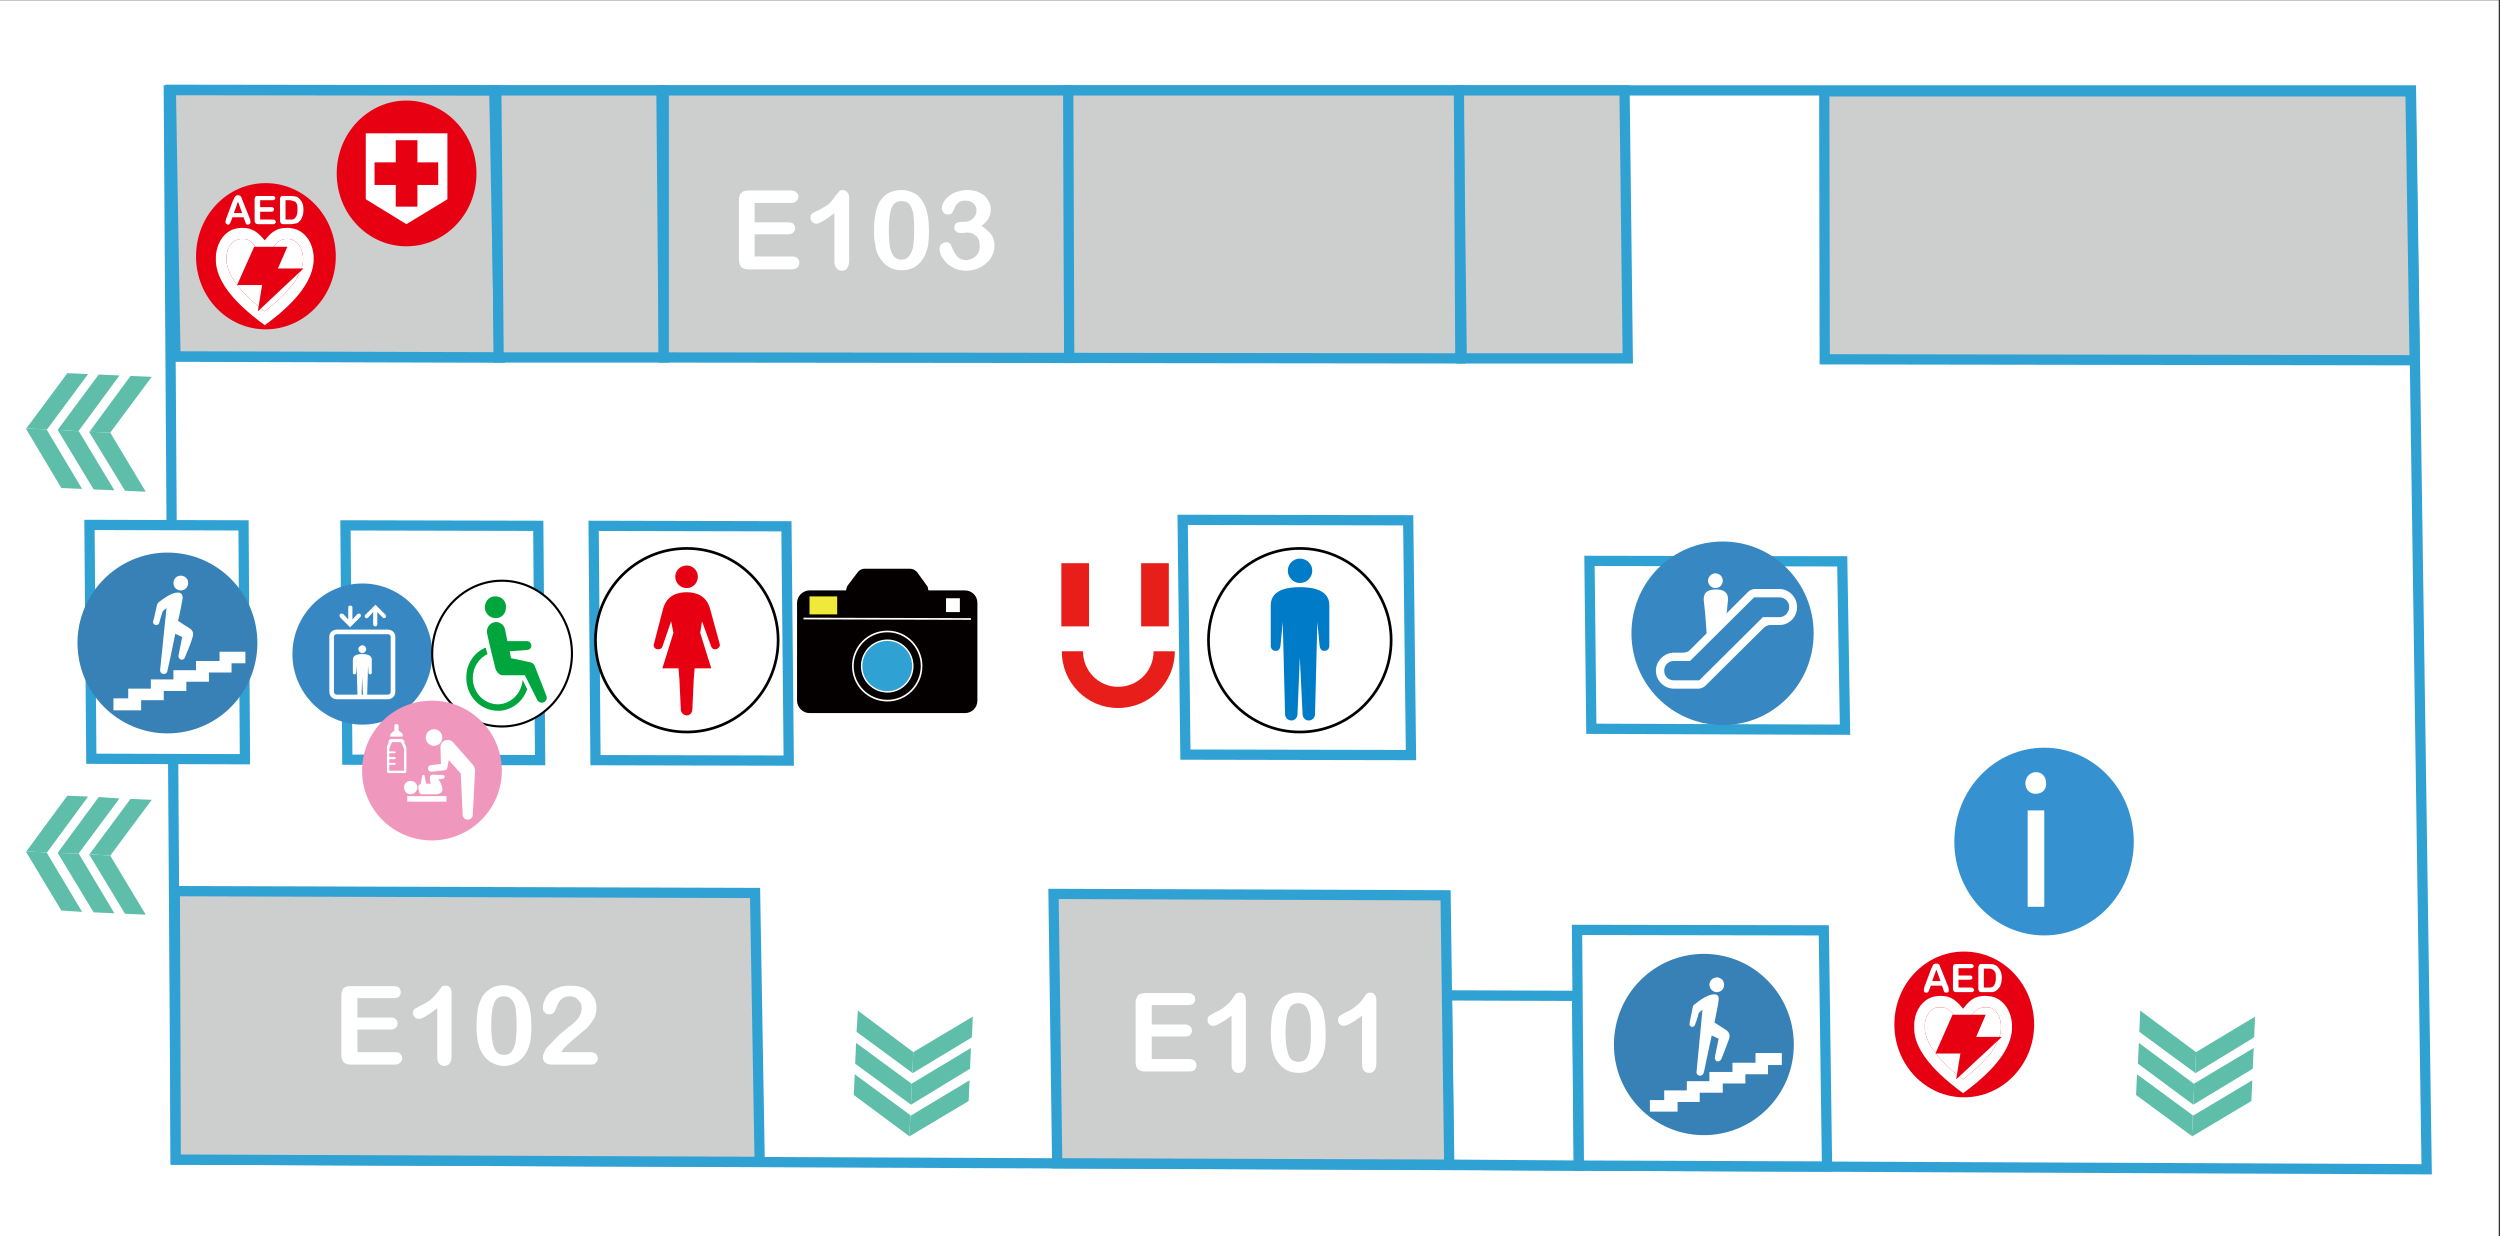 <?xml version="1.0" encoding="UTF-8" standalone="no"?>
<!DOCTYPE svg PUBLIC "-//W3C//DTD SVG 1.1//EN" "http://www.w3.org/Graphics/SVG/1.1/DTD/svg11.dtd">
<svg width="100%" height="100%" viewBox="0 0 542 268" version="1.1" xmlns="http://www.w3.org/2000/svg" xmlns:xlink="http://www.w3.org/1999/xlink" xml:space="preserve" xmlns:serif="http://www.serif.com/" style="fill-rule:evenodd;clip-rule:evenodd;stroke-miterlimit:10;">
    <rect x="0" y="0" width="542" height="268" fill="#333333" stroke="none"/>
    <g id="アートボード1" transform="matrix(0.999,0,0,0.999,-51.182,-132.987)">
        <rect x="51.209" y="133.182" width="542.288" height="268.393" style="fill:none;"/>
        <clipPath id="_clip1">
            <rect x="51.209" y="133.182" width="542.288" height="268.393"/>
        </clipPath>
        <g clip-path="url(#_clip1)">
            <g transform="matrix(1.001,0,0,1.001,0.182,-0.013)">
                <rect x="0" y="0" width="640" height="909" style="fill:none;fill-rule:nonzero;"/>
            </g>
            <g transform="matrix(1.001,0,0,1.001,0.182,-0.013)">
                <clipPath id="_clip2">
                    <rect x="0" y="0" width="640" height="909"/>
                </clipPath>
                <g clip-path="url(#_clip2)">
                    <rect x="0" y="0" width="640.9" height="909.4" style="fill:white;fill-rule:nonzero;"/>
                    <path d="M577.1,386.5L89.1,384.4L87.6,152.6L573.7,152.6L577.1,386.5Z" style="fill:white;fill-rule:nonzero;"/>
                    <path d="M577.1,386.5L89.1,384.4L87.6,152.6L573.7,152.6L577.1,386.5Z" style="fill:none;fill-rule:nonzero;stroke:rgb(48,161,211);stroke-width:2.22px;"/>
                    <path d="M393.3,385.7L365.1,385.5L364.7,348.8L392.9,348.9L393.3,385.7Z" style="fill:white;fill-rule:nonzero;"/>
                    <path d="M393.3,385.7L365.1,385.5L364.7,348.8L392.9,348.9L393.3,385.7ZM168.1,297.8L126.3,297.7L125.9,246.9L167.7,247L168.1,297.8ZM222,297.9L180.1,297.8L179.7,247L221.5,247.1L222,297.9ZM356.9,296.7L308,296.6L307.4,245.7L356.3,245.8L356.9,296.7ZM451,291.2L396,291L395.6,254.6L450.4,254.7L451,291.2Z" style="fill:none;fill-rule:nonzero;stroke:rgb(48,161,211);stroke-width:2.22px;"/>
                    <path d="M104.1,297.6L70.8,297.5L70.4,246.8L103.8,246.9L104.1,297.6Z" style="fill:white;fill-rule:nonzero;"/>
                    <path d="M104.1,297.6L70.8,297.5L70.4,246.8L103.8,246.9L104.1,297.6Z" style="fill:none;fill-rule:nonzero;stroke:rgb(48,161,211);stroke-width:2.22px;"/>
                    <path d="M447.1,385.9L393.3,385.7L392.9,334.6L446.4,334.7L447.1,385.9Z" style="fill:white;fill-rule:nonzero;"/>
                    <path d="M447.1,385.9L393.3,385.7L392.9,334.6L446.4,334.7L447.1,385.9Z" style="fill:none;fill-rule:nonzero;stroke:rgb(48,161,211);stroke-width:2.22px;"/>
                    <path d="M215.7,384.9L89.1,384.4L88.9,326.2L214.7,326.6L215.7,384.9Z" style="fill:rgb(205,206,206);fill-rule:nonzero;"/>
                    <path d="M215.7,384.9L89.1,384.4L88.9,326.2L214.7,326.6L215.7,384.9Z" style="fill:none;fill-rule:nonzero;stroke:rgb(48,161,211);stroke-width:2.22px;"/>
                    <path d="M574.5,211.1L446.6,210.9L446.5,152.8L573.6,152.8L574.5,211.1Z" style="fill:rgb(205,206,206);fill-rule:nonzero;"/>
                    <path d="M574.5,211.1L446.6,210.9L446.5,152.8L573.6,152.8L574.5,211.1Z" style="fill:none;fill-rule:nonzero;stroke:rgb(48,161,211);stroke-width:2.22px;"/>
                    <path d="M365.2,385.5L280.2,385.2L279.4,326.8L364.4,327.1L365.2,385.5Z" style="fill:rgb(205,206,206);fill-rule:nonzero;"/>
                    <path d="M365.2,385.5L280.2,385.2L279.4,326.8L364.4,327.1L365.2,385.5Z" style="fill:none;fill-rule:nonzero;stroke:rgb(48,161,211);stroke-width:2.22px;"/>
                    <path d="M403.9,210.7L367.9,210.7L367.2,152.6L403.2,152.6L403.9,210.7Z" style="fill:rgb(205,206,206);fill-rule:nonzero;"/>
                    <path d="M403.9,210.7L367.9,210.7L367.2,152.6L403.2,152.6L403.9,210.7Z" style="fill:none;fill-rule:nonzero;stroke:rgb(48,161,211);stroke-width:2.22px;"/>
                    <path d="M159.3,210.5L89,210.3L88,152.5L158.2,152.6L159.3,210.5Z" style="fill:rgb(205,206,206);fill-rule:nonzero;"/>
                    <path d="M159.3,210.5L89,210.3L88,152.5L158.2,152.6L159.3,210.5Z" style="fill:none;fill-rule:nonzero;stroke:rgb(48,161,211);stroke-width:2.29px;"/>
                    <path d="M194.9,210.5L159.1,210.5L158.6,152.6L194.4,152.6L194.9,210.5Z" style="fill:rgb(205,206,206);fill-rule:nonzero;"/>
                    <path d="M194.9,210.5L159.1,210.5L158.6,152.6L194.4,152.6L194.9,210.5Z" style="fill:none;fill-rule:nonzero;stroke:rgb(48,161,211);stroke-width:2.22px;"/>
                    <path d="M282.8,210.6L194.9,210.5L194.9,152.6L282.7,152.6L282.8,210.6Z" style="fill:rgb(205,206,206);fill-rule:nonzero;"/>
                    <path d="M282.8,210.6L194.9,210.5L194.9,152.6L282.7,152.6L282.8,210.6Z" style="fill:none;fill-rule:nonzero;stroke:rgb(48,161,211);stroke-width:2.22px;"/>
                    <path d="M367.6,210.7L282.8,210.6L282.6,152.6L367.3,152.6L367.6,210.7Z" style="fill:rgb(205,206,206);fill-rule:nonzero;"/>
                    <path d="M367.6,210.7L282.8,210.6L282.6,152.6L367.3,152.6L367.6,210.7Z" style="fill:none;fill-rule:nonzero;stroke:rgb(48,161,211);stroke-width:2.22px;"/>
                    <path d="M106.8,272.4C106.8,283.2 98.1,292 87.3,292C76.6,292 67.8,283.2 67.8,272.4C67.8,261.6 76.6,252.8 87.3,252.8C98.1,252.8 106.8,261.6 106.8,272.4Z" style="fill:rgb(55,129,182);fill-rule:nonzero;"/>
                    <path d="M91.8,259.4C91.8,260.3 91.1,261 90.2,261C89.3,261 88.6,260.3 88.6,259.4C88.6,258.5 89.3,257.8 90.2,257.8C91.1,257.8 91.8,258.5 91.8,259.4Z" style="fill:white;fill-rule:nonzero;"/>
                    <path d="M75.6,287L81.6,287L81.6,284.8L86.5,284.8L86.5,282.8L91.4,282.8L91.4,280.8L96.3,280.8L96.3,278.8L101.2,278.8L101.2,276.8L104.2,276.8L104.2,274.3L98.6,274.3L98.6,276.3L93.5,276.3L93.5,278.3L88.6,278.3L88.6,280.3L83.7,280.3L83.7,282.3L78.8,282.3L78.8,284.4L75.6,284.4L75.6,287Z" style="fill:white;fill-rule:nonzero;"/>
                    <path d="M92.1,269.2C90.9,268.5 89.8,267.7 89.6,267.6C90.1,265.6 90.4,263.8 90.6,262.7C90.6,262.7 90.7,261.7 89.9,261.5C88.8,261.3 87.3,262.1 85.5,263.5C85.3,263.6 85.1,263.9 85,264.3C84.9,264.6 84.5,266.8 84.2,267.7C84.1,268.1 84.3,268.4 84.7,268.5C85,268.6 85.4,268.4 85.5,268.1C85.7,267.3 86.2,265.7 86.3,265.5C86.4,265.4 87.1,264.8 87.1,264.8L85.7,278.4C85.8,278.8 86,279.1 86.4,279.1C86.9,279.2 87.3,278.8 87.3,278.4C87.3,278.4 88.2,274.5 89,270.4L90.5,271.1L89.7,275.1C89.6,275.4 89.8,275.8 90.2,276C90.6,276.1 91,275.9 91.1,275.5C91.1,275.5 92.5,272.2 92.6,271.6C92.8,271 93.3,270 92.1,269.2Z" style="fill:white;fill-rule:nonzero;"/>
                    <path d="M439.9,359.5C439.9,370.3 431.2,379.1 420.4,379.1C409.6,379.1 400.9,370.3 400.9,359.5C400.9,348.6 409.6,339.8 420.4,339.8C431.2,339.8 439.9,348.6 439.9,359.5Z" style="fill:rgb(55,129,182);fill-rule:nonzero;"/>
                    <path d="M424.8,346.5C424.8,347.4 424.1,348.1 423.2,348.1C422.4,348.1 421.6,347.4 421.6,346.5C421.6,345.6 422.4,344.9 423.2,344.9C424.1,344.9 424.8,345.6 424.8,346.5Z" style="fill:white;fill-rule:nonzero;"/>
                    <path d="M408.7,374L414.7,374L414.7,371.9L419.5,371.9L419.5,369.9L424.5,369.9L424.5,367.9L429.4,367.9L429.4,365.9L434.3,365.9L434.3,363.9L437.3,363.9L437.3,361.3L431.6,361.3L431.6,363.4L426.6,363.4L426.6,365.4L421.6,365.4L421.6,367.4L416.7,367.4L416.7,369.4L411.8,369.4L411.8,371.5L408.7,371.5L408.7,374Z" style="fill:white;fill-rule:nonzero;"/>
                    <path d="M425.2,356.3C424,355.5 422.9,354.8 422.7,354.7C423.1,352.7 423.5,350.8 423.6,349.8C423.6,349.8 423.8,348.8 423,348.6C421.9,348.4 420.3,349.2 418.6,350.6C418.4,350.7 418.1,350.9 418,351.3C417.9,351.7 417.5,353.9 417.3,354.8C417.2,355.2 417.4,355.5 417.7,355.6C418.1,355.7 418.4,355.5 418.5,355.1C418.8,354.4 419.3,352.7 419.3,352.6C419.4,352.5 420.1,351.9 420.1,351.9L418.8,365.5C418.8,365.8 419.1,366.2 419.5,366.2C419.9,366.3 420.3,365.9 420.4,365.5C420.4,365.5 421.2,361.6 422.1,357.5L423.6,358.2L422.8,362.1C422.7,362.5 422.9,362.9 423.2,363.1C423.6,363.2 424,363 424.2,362.6C424.2,362.6 425.5,359.3 425.7,358.7C425.9,358.1 426.4,357.1 425.2,356.3Z" style="fill:white;fill-rule:nonzero;"/>
                    <path d="M144.7,274.8C144.7,283.2 137.9,290.1 129.6,290.1C121.2,290.1 114.4,283.2 114.4,274.8C114.4,266.4 121.2,259.5 129.6,259.5C137.9,259.5 144.7,266.4 144.7,274.8Z" style="fill:rgb(55,136,194);fill-rule:nonzero;"/>
                    <path d="M130.4,273.7C130.4,274.2 130,274.6 129.6,274.6C129.1,274.6 128.7,274.2 128.7,273.7C128.7,273.3 129.1,272.9 129.6,272.9C130,272.9 130.4,273.3 130.4,273.7Z" style="fill:white;fill-rule:nonzero;"/>
                    <path d="M129.5,274.8C128.9,274.8 127.5,274.9 127.5,276L127.5,278.9C127.5,279 127.7,279.2 127.8,279.2C128,279.2 128.2,279.1 128.2,278.9L128.3,277.2L128.5,283.6C128.5,283.8 128.7,284 128.9,284C129.2,284 129.4,283.8 129.4,283.6L129.5,279.6L129.7,283.6C129.7,283.8 129.9,284 130.2,284C130.4,284 130.6,283.8 130.6,283.6L130.8,277.2L130.9,278.9C130.9,279.1 131.1,279.2 131.3,279.2C131.4,279.2 131.6,279 131.6,278.9L131.6,276C131.6,274.9 130.2,274.8 129.5,274.8Z" style="fill:white;fill-rule:nonzero;"/>
                    <path d="M124,270.5C123.7,270.5 123.4,270.7 123.4,271L123.4,283C123.4,283.4 123.7,283.6 124,283.6L135.1,283.6C135.4,283.6 135.7,283.4 135.7,283L135.7,271C135.7,270.7 135.4,270.5 135.1,270.5L124,270.5ZM135.1,284.6L124,284.6C123.1,284.6 122.4,283.9 122.4,283L122.4,271C122.4,270.2 123.1,269.5 124,269.5L135.1,269.5C136,269.5 136.7,270.2 136.7,271L136.7,283C136.7,283.9 136,284.6 135.1,284.6Z" style="fill:white;fill-rule:nonzero;"/>
                    <path d="M134.6,266.3L132.4,264.1L130.2,266.3C130,266.5 130,266.7 130.2,266.9C130.3,267.1 130.6,267.1 130.8,266.9L131.9,265.7L131.9,268.4C131.9,268.6 132.1,268.8 132.4,268.8C132.6,268.8 132.8,268.6 132.8,268.4L132.8,265.7L134,266.9C134,267 134.1,267 134.3,267C134.4,267 134.5,267 134.6,266.9C134.7,266.7 134.7,266.5 134.6,266.3Z" style="fill:white;fill-rule:nonzero;"/>
                    <path d="M129.1,266.1C129,266 128.7,266 128.5,266.1L127.4,267.3L127.4,264.7C127.4,264.4 127.2,264.3 126.9,264.3C126.7,264.3 126.5,264.4 126.5,264.7L126.5,267.3L125.4,266.1C125.2,266 124.9,266 124.7,266.1C124.6,266.3 124.6,266.6 124.7,266.8L126.9,269L129.1,266.8C129.3,266.6 129.3,266.3 129.1,266.1Z" style="fill:white;fill-rule:nonzero;"/>
                    <path d="M175,274.7C175,283.4 168.2,290.5 159.8,290.5C151.5,290.5 144.7,283.4 144.7,274.7C144.7,266 151.5,258.9 159.8,258.9C168.2,258.9 175,266 175,274.7Z" style="fill:white;fill-rule:nonzero;"/>
                    <path d="M175,274.7C175,283.4 168.2,290.5 159.8,290.5C151.5,290.5 144.7,283.4 144.7,274.7C144.7,266 151.5,258.9 159.8,258.9C168.2,258.9 175,266 175,274.7Z" style="fill:none;fill-rule:nonzero;stroke:black;stroke-width:0.46px;"/>
                    <path d="M160.7,264.7C160.7,266.1 159.6,267.1 158.4,267C157.1,267 156.1,265.9 156.1,264.6C156.2,263.2 157.2,262.2 158.5,262.3C159.8,262.3 160.8,263.4 160.7,264.7Z" style="fill:rgb(0,165,61);fill-rule:nonzero;"/>
                    <path d="M169.4,283.7L166.9,277.3C166.7,276.9 166.3,276.6 165.6,276.5L161.8,275.7C161.8,275.6 161.6,274.9 161.5,274.2L165.3,273.9C165.8,273.9 166.2,273.5 166.2,273C166.2,272.5 165.8,272 165.3,272L161,272L160.5,269.5C160.3,268.4 159.2,267.7 158.2,267.9C157.1,268.1 156.4,269.2 156.6,270.3C156.9,271.9 158.4,277.9 158.4,277.9C158.4,277.9 158.5,278.4 158.9,278.8C158.9,278.9 158.9,278.8 158.9,278.8C159.2,279.2 159.6,279.4 160,279.4L164.8,279.4L167.5,284.8C167.8,285.3 168.5,285.5 169,285.2C169.5,284.9 169.7,284.3 169.4,283.7Z" style="fill:rgb(0,165,61);fill-rule:nonzero;"/>
                    <path d="M164.3,280.4C164.1,283.3 161.8,285.6 159,285.7C155.9,285.7 153.5,283.1 153.5,280C153.5,277.7 154.8,275.7 156.7,274.8C156.5,274.3 156.4,273.8 156.3,273.4C153.8,274.4 152,277 152.1,280C152.1,284 155.2,287.1 159,287.1C161.9,287.1 164.4,285.1 165.3,282.4L164.3,280.4Z" style="fill:rgb(0,165,61);fill-rule:nonzero;"/>
                    <path d="M219.7,271.8C219.7,282.8 210.8,291.7 199.9,291.7C188.9,291.7 180.1,282.8 180.1,271.8C180.1,260.8 188.9,251.9 199.9,251.9C210.8,251.9 219.7,260.8 219.7,271.8Z" style="fill:white;fill-rule:nonzero;"/>
                    <path d="M219.7,271.8C219.7,282.8 210.8,291.7 199.9,291.7C188.9,291.7 180.1,282.8 180.1,271.8C180.1,260.8 188.9,251.9 199.9,251.9C210.8,251.9 219.7,260.8 219.7,271.8Z" style="fill:none;fill-rule:nonzero;stroke:black;stroke-width:0.59px;"/>
                    <path d="M199.9,260.5C201.2,260.5 202.3,259.4 202.3,258C202.3,256.7 201.2,255.6 199.9,255.6C198.5,255.6 197.4,256.7 197.4,258C197.4,259.4 198.5,260.5 199.9,260.5Z" style="fill:rgb(230,0,18);fill-rule:nonzero;"/>
                    <path d="M207,272.5L205,265.2C204.2,261.9 201.6,261.4 199.9,261.4C198.1,261.4 195.5,261.9 194.7,265.2L192.8,272.5C192.6,273 192.8,273.5 193.3,273.7C193.8,273.9 194.4,273.7 194.6,273.2L196.5,267.7L197,270.2L194.6,277.9L198.1,277.9L198.3,280.3L198.6,286.8C198.6,287.5 199.2,288.1 199.9,288.1C200.6,288.1 201.1,287.5 201.1,286.8L201.4,280.3L201.6,277.9L205.2,277.9L202.8,270.2L203.2,267.7L205.2,273.2C205.4,273.7 205.9,273.9 206.4,273.7C206.9,273.5 207.2,273 207,272.5Z" style="fill:rgb(230,0,18);fill-rule:nonzero;"/>
                    <path d="M352.6,271.8C352.6,282.8 343.7,291.7 332.8,291.7C321.9,291.7 313,282.8 313,271.8C313,260.8 321.9,251.9 332.8,251.9C343.7,251.9 352.6,260.8 352.6,271.8Z" style="fill:white;fill-rule:nonzero;"/>
                    <path d="M352.6,271.8C352.6,282.8 343.7,291.7 332.8,291.7C321.9,291.7 313,282.8 313,271.8C313,260.8 321.9,251.9 332.8,251.9C343.7,251.9 352.6,260.8 352.6,271.8Z" style="fill:none;fill-rule:nonzero;stroke:black;stroke-width:0.59px;"/>
                    <path d="M335.5,256.7C335.5,258.2 334.3,259.4 332.8,259.4C331.4,259.4 330.2,258.2 330.2,256.7C330.2,255.3 331.4,254.1 332.8,254.1C334.3,254.1 335.5,255.3 335.5,256.7Z" style="fill:rgb(0,123,199);fill-rule:nonzero;"/>
                    <path d="M332.8,260.3C331,260.3 326.5,260.5 326.5,264.2L326.5,273C326.5,273.6 326.9,274.1 327.5,274.1C328.1,274.2 328.5,273.7 328.6,273.1L329.1,267.8L329.6,287.8C329.6,288.6 330.2,289.2 331,289.2C331.7,289.2 332.3,288.6 332.3,287.8L332.8,275.5L333.4,287.8C333.4,288.6 334,289.2 334.7,289.2C335.5,289.2 336.1,288.6 336.1,287.8L336.6,267.8L337.1,273.1C337.2,273.7 337.6,274.2 338.2,274.1C338.8,274.1 339.2,273.6 339.2,273L339.2,264.2C339.2,260.5 334.7,260.3 332.8,260.3Z" style="fill:rgb(0,123,199);fill-rule:nonzero;"/>
                    <path d="M444.2,270.3C444.2,281.3 435.4,290.2 424.5,290.2C413.5,290.2 404.7,281.3 404.7,270.3C404.7,259.3 413.5,250.4 424.5,250.4C435.4,250.4 444.2,259.3 444.2,270.3Z" style="fill:rgb(55,136,194);fill-rule:nonzero;"/>
                    <path d="M436.8,266.8L433.2,266.8L419.4,280.5L413.9,280.5C412.7,280.5 411.8,279.6 411.8,278.4C411.8,277.2 412.7,276.3 413.9,276.3L417.4,276.3L431.3,262.5L436.8,262.5C437.9,262.5 438.9,263.4 438.9,264.6C438.9,265.8 437.9,266.8 436.8,266.8M436.8,260.7L431.4,260.7C430.9,260.7 430.3,261 430,261.3L417.3,274C417,274.3 416.4,274.5 415.9,274.5L413.9,274.5C411.8,274.5 410,276.3 410,278.4C410,280.6 411.8,282.3 413.9,282.3L419.3,282.3C419.7,282.3 420.4,282 420.7,281.7L433.4,269.1C433.7,268.8 434.3,268.5 434.8,268.5L436.8,268.5C438.9,268.5 440.6,266.8 440.6,264.6C440.6,262.5 438.9,260.7 436.8,260.7Z" style="fill:white;fill-rule:nonzero;"/>
                    <path d="M424.5,258.9C424.5,259.8 423.8,260.5 422.9,260.5C422.1,260.5 421.3,259.8 421.3,258.9C421.3,258 422.1,257.3 422.9,257.3C423.8,257.3 424.5,258 424.5,258.9Z" style="fill:white;fill-rule:nonzero;"/>
                    <path d="M425.6,263.4C425.9,261 424.1,260.8 423,260.8C421.9,260.8 420.1,261 420.4,263.4C420.7,265.7 421,270 421,270.4L425.3,266.3C425.4,265.3 425.5,264.2 425.6,263.4Z" style="fill:white;fill-rule:nonzero;"/>
                    <path d="M154.3,170.6C154.3,179.4 147.5,186.4 139.1,186.4C130.8,186.4 124,179.4 124,170.6C124,161.9 130.8,154.8 139.1,154.8C147.5,154.8 154.3,161.9 154.3,170.6Z" style="fill:rgb(230,0,18);fill-rule:nonzero;"/>
                    <path d="M139.1,181.6L148,176.2L148,161.9L130.3,161.9L130.3,176.2L139.1,181.6Z" style="fill:white;fill-rule:nonzero;"/>
                    <rect x="136.8" y="163.4" width="4.7" height="14.4" style="fill:rgb(230,0,18);fill-rule:nonzero;"/>
                    <rect x="132.2" y="168.2" width="13.8" height="4.9" style="fill:rgb(230,0,18);fill-rule:nonzero;"/>
                    <path d="M93.5,188.6C93.5,197.3 100.2,204.4 108.6,204.4C117,204.4 123.8,197.3 123.8,188.6C123.8,179.8 117,172.7 108.6,172.7C100.2,172.7 93.5,179.8 93.5,188.6Z" style="fill:rgb(230,0,18);fill-rule:nonzero;"/>
                    <path d="M101.7,179.2L103.5,179.2L102.6,176.7L101.7,179.2ZM104.1,180.9L103.8,180.1L101.4,180.1L101.1,180.9C101,181.2 100.9,181.4 100.8,181.5C100.7,181.7 100.6,181.7 100.4,181.7C100.3,181.7 100.2,181.6 100,181.5C99.9,181.4 99.9,181.3 99.9,181.1L99.9,180.9C99.9,180.8 100,180.7 100,180.5L101.5,176.5C101.6,176.4 101.6,176.3 101.7,176.1C101.8,175.9 101.8,175.8 101.9,175.7C102,175.6 102.1,175.5 102.2,175.4C102.3,175.4 102.4,175.3 102.6,175.3C102.7,175.3 102.9,175.4 103,175.4C103.1,175.5 103.2,175.6 103.3,175.7C103.3,175.8 103.4,175.9 103.4,176C103.5,176.2 103.5,176.3 103.6,176.5L105.2,180.5C105.3,180.8 105.3,181 105.3,181.1C105.3,181.3 105.3,181.4 105.2,181.5C105.1,181.6 104.9,181.7 104.8,181.7L104.5,181.7C104.433,181.633 104.367,181.567 104.3,181.5C104.3,181.5 104.3,181.4 104.2,181.2C104.1,181.1 104.1,181 104.1,180.9Z" style="fill:white;fill-rule:nonzero;"/>
                    <path d="M110.1,176.4L107.4,176.4L107.4,177.9L109.9,177.9C110.1,177.9 110.2,178 110.3,178.1C110.4,178.1 110.4,178.2 110.4,178.4C110.4,178.5 110.4,178.6 110.3,178.7C110.2,178.8 110.1,178.9 109.9,178.9L107.4,178.9L107.4,180.6L110.2,180.6C110.4,180.6 110.5,180.7 110.6,180.7C110.7,180.8 110.8,181 110.8,181.1C110.8,181.3 110.7,181.4 110.6,181.5C110.5,181.6 110.4,181.6 110.2,181.6L106.9,181.6C106.7,181.6 106.5,181.5 106.4,181.4C106.3,181.3 106.2,181.1 106.2,180.8L106.2,176.2C106.2,176 106.2,175.9 106.3,175.8C106.3,175.7 106.4,175.6 106.5,175.5L110.1,175.5C110.3,175.5 110.4,175.5 110.5,175.6C110.6,175.7 110.7,175.8 110.7,175.9C110.7,176.1 110.6,176.2 110.5,176.3C110.4,176.4 110.3,176.4 110.1,176.4Z" style="fill:white;fill-rule:nonzero;"/>
                    <path d="M112.9,176.4L112.9,180.6L114.3,180.6C114.4,180.6 114.5,180.6 114.6,180.5C114.8,180.5 114.9,180.4 114.9,180.3C115.3,180 115.5,179.4 115.5,178.5C115.5,177.9 115.5,177.4 115.3,177.1C115.1,176.8 114.9,176.6 114.6,176.6C114.4,176.5 114.1,176.4 113.7,176.4L112.9,176.4ZM112.4,175.5L114,175.5C114.4,175.5 114.8,175.5 115,175.6C115.3,175.6 115.6,175.8 115.8,176C116.5,176.6 116.8,177.4 116.8,178.5C116.8,178.9 116.7,179.2 116.7,179.5C116.6,179.8 116.5,180.1 116.4,180.3C116.3,180.6 116.1,180.8 115.9,181C115.7,181.2 115.6,181.3 115.4,181.4C115.2,181.4 115,181.5 114.8,181.5C114.5,181.6 114.3,181.6 114,181.6L112.5,181.6C112.3,181.6 112.1,181.6 112,181.5C111.9,181.4 111.8,181.3 111.8,181.2C111.7,181.1 111.7,180.9 111.7,180.7L111.7,176.2C111.7,175.9 111.8,175.8 111.9,175.6C112,175.5 112.2,175.5 112.4,175.5Z" style="fill:white;fill-rule:nonzero;"/>
                    <path d="M114,184.9C113.7,184.8 113.5,184.8 113.2,184.8C111.9,184.8 111.3,185.3 110.1,186.7L108.4,188.9L106.6,186.7C105.5,185.3 104.9,184.8 103.5,184.8C103.3,184.8 103,184.8 102.8,184.9C101.8,185 100.3,186 100.1,188.6L100.1,189.6C100.4,192.8 103.1,196.5 108.4,200.5C113.6,196.5 116.4,192.8 116.7,189.6L116.7,188.6C116.4,186 114.9,185 114,184.9Z" style="fill:white;fill-rule:nonzero;"/>
                    <path d="M116.7,189.6C116.4,192.8 113.6,196.5 108.4,200.5C103.1,196.5 100.4,192.8 100.1,189.6L100.1,188.6C100.3,186 101.8,185 102.8,184.9C103,184.8 103.3,184.8 103.5,184.8C104.9,184.8 105.5,185.3 106.6,186.7L108.4,188.9L110.1,186.7C111.3,185.3 111.9,184.8 113.2,184.8C113.5,184.8 113.7,184.8 114,184.9C114.9,185 116.4,186 116.7,188.6L116.7,189.6ZM114.2,182.5C113.9,182.4 113.5,182.4 113.2,182.4C110.8,182.4 109.7,183.5 108.4,185.1C107,183.5 105.9,182.4 103.5,182.4C103.2,182.4 102.9,182.4 102.5,182.5C100.5,182.7 98.1,184.7 97.8,188.5L97.8,189.7C98,193.4 100.7,197.9 108.4,203.5C116.1,197.9 118.7,193.4 119,189.7L119,188.5C118.7,184.7 116.3,182.7 114.2,182.5Z" style="fill:white;fill-rule:nonzero;"/>
                    <path d="M109.7,194.8L102.4,194.8L106.1,186.5L113.3,186.5L109.7,194.8Z" style="fill:rgb(230,0,18);fill-rule:nonzero;"/>
                    <path d="M106.9,200.5L108.4,191.2L116.8,191.2L106.9,200.5Z" style="fill:rgb(230,0,18);fill-rule:nonzero;"/>
                    <path d="M461.7,355.1C461.7,363.8 468.4,370.9 476.8,370.9C485.2,370.9 492,363.8 492,355.1C492,346.4 485.2,339.3 476.8,339.3C468.4,339.3 461.7,346.4 461.7,355.1Z" style="fill:rgb(230,0,18);fill-rule:nonzero;"/>
                    <path d="M469.9,345.7L471.7,345.7L470.8,343.2L469.9,345.7ZM472.3,347.4L472,346.7L469.6,346.7L469.3,347.5C469.2,347.8 469.1,348 469,348.1C468.9,348.2 468.8,348.2 468.6,348.2C468.5,348.2 468.3,348.2 468.2,348.1C468.1,347.9 468.1,347.8 468.1,347.7L468.1,347.4C468.1,347.3 468.2,347.2 468.2,347L469.7,343C469.8,342.9 469.8,342.8 469.9,342.6C470,342.5 470,342.3 470.1,342.2C470.2,342.1 470.2,342 470.4,342C470.5,341.9 470.6,341.9 470.8,341.9C470.9,341.9 471.1,341.9 471.2,342C471.3,342 471.4,342.1 471.5,342.2C471.5,342.3 471.6,342.4 471.6,342.6C471.7,342.7 471.7,342.8 471.8,343L473.4,347C473.5,347.3 473.5,347.5 473.5,347.7C473.5,347.8 473.5,347.9 473.4,348.1C473.2,348.2 473.1,348.2 472.9,348.2L472.7,348.2C472.633,348.133 472.567,348.067 472.5,348C472.5,348 472.4,347.9 472.4,347.8C472.3,347.6 472.3,347.5 472.3,347.4Z" style="fill:white;fill-rule:nonzero;"/>
                    <path d="M478.3,342.9L475.6,342.9L475.6,344.5L478.1,344.5C478.3,344.5 478.4,344.5 478.5,344.6C478.6,344.7 478.6,344.8 478.6,344.9C478.6,345.1 478.6,345.2 478.5,345.3C478.4,345.3 478.3,345.4 478.1,345.4L475.6,345.4L475.6,347.1L478.4,347.1C478.6,347.1 478.7,347.2 478.8,347.3C478.9,347.4 479,347.5 479,347.6C479,347.8 478.9,347.9 478.8,348C478.7,348.1 478.6,348.1 478.4,348.1L475.1,348.1C474.9,348.1 474.7,348.1 474.6,347.9C474.5,347.8 474.4,347.6 474.4,347.4L474.4,342.7C474.4,342.6 474.4,342.4 474.5,342.3C474.5,342.2 474.6,342.1 474.7,342.1C474.8,342 475,342 475.1,342L478.3,342C478.5,342 478.6,342 478.7,342.1C478.8,342.2 478.9,342.3 478.9,342.5C478.9,342.6 478.8,342.7 478.7,342.8C478.6,342.9 478.5,342.9 478.3,342.9Z" style="fill:white;fill-rule:nonzero;"/>
                    <path d="M481.1,343L481.1,347.1L482.5,347.1C482.6,347.1 482.7,347.1 482.8,347C482.9,347 483.1,346.9 483.1,346.9C483.5,346.5 483.7,345.9 483.7,345C483.7,344.4 483.7,344 483.5,343.7C483.3,343.4 483.1,343.2 482.8,343.1C482.6,343 482.3,343 481.9,343L481.1,343ZM480.6,342L482.2,342C482.6,342 483,342 483.2,342.1C483.5,342.2 483.8,342.3 484,342.5C484.6,343.1 485,343.9 485,345C485,345.4 484.9,345.7 484.9,346C484.8,346.4 484.7,346.6 484.6,346.9C484.4,347.1 484.3,347.3 484.1,347.5C483.9,347.7 483.7,347.8 483.6,347.9C483.4,348 483.2,348 483,348.1L480.7,348.1C480.5,348.1 480.3,348.1 480.2,348C480.1,348 480,347.9 480,347.7C479.9,347.6 479.9,347.5 479.9,347.3L479.9,342.7C479.9,342.5 480,342.3 480.1,342.2C480.2,342 480.4,342 480.6,342Z" style="fill:white;fill-rule:nonzero;"/>
                    <path d="M482.2,351.4L481.4,351.4C480.1,351.4 479.5,351.8 478.3,353.2L476.6,355.4L474.8,353.2C473.6,351.8 473.1,351.4 471.7,351.4L471,351.4C470,351.5 468.5,352.6 468.3,355.1L468.3,356.2C468.6,359.3 471.3,363 476.6,367C481.8,363 484.6,359.3 484.8,356.2L484.8,355.1C484.6,352.6 483.1,351.5 482.2,351.4Z" style="fill:white;fill-rule:nonzero;"/>
                    <path d="M484.8,356.2C484.6,359.3 481.8,363 476.6,367C471.3,363 468.6,359.3 468.3,356.2L468.3,355.1C468.5,352.6 470,351.5 471,351.4L471.7,351.4C473.1,351.4 473.6,351.8 474.8,353.2L476.6,355.4L478.3,353.2C479.5,351.8 480.1,351.4 481.4,351.4L482.2,351.4C483.1,351.5 484.6,352.6 484.8,355.1L484.8,356.2ZM482.4,349C482.1,349 481.7,348.9 481.4,348.9C479,348.9 477.9,350 476.6,351.7C475.2,350 474.1,348.9 471.7,348.9C471.4,348.9 471.1,349 470.7,349C468.7,349.2 466.2,351.2 466,355L466,356.3C466.2,359.9 468.9,364.4 476.6,370C484.3,364.4 486.9,359.9 487.2,356.3L487.2,355C486.9,351.2 484.5,349.2 482.4,349Z" style="fill:white;fill-rule:nonzero;"/>
                    <path d="M477.9,361.4L470.6,361.4L474.3,353L481.5,353L477.9,361.4Z" style="fill:rgb(230,0,18);fill-rule:nonzero;"/>
                    <path d="M475.1,367L476.6,357.8L485,357.8L475.1,367Z" style="fill:rgb(230,0,18);fill-rule:nonzero;"/>
                    <path d="M513.6,315.5C513.6,326.7 504.9,335.8 494.2,335.8C483.4,335.8 474.7,326.7 474.7,315.5C474.7,304.2 483.4,295.1 494.2,295.1C504.9,295.1 513.6,304.2 513.6,315.5Z" style="fill:rgb(53,145,208);fill-rule:nonzero;"/>
                    <path d="M490.6,308.7L494.2,308.7L494.2,329.6L490.6,329.6L490.6,308.7ZM494.6,302.8C494.7,304.1 493.8,305.1 492.3,305.1C491,305.1 490.1,304.1 490.1,302.8C490.1,301.5 491.1,300.4 492.4,300.4C493.8,300.4 494.6,301.5 494.6,302.8Z" style="fill:white;fill-rule:nonzero;"/>
                    <path d="M222.4,177L214.6,177L214.6,181.2L221.8,181.2C222.3,181.2 222.7,181.3 223,181.5C223.2,181.8 223.4,182.1 223.4,182.5C223.4,182.8 223.2,183.2 223,183.4C222.7,183.7 222.3,183.8 221.8,183.8L214.6,183.8L214.6,188.6L222.7,188.6C223.2,188.6 223.6,188.7 223.9,189C224.2,189.3 224.3,189.6 224.3,190C224.3,190.4 224.2,190.7 223.9,191C223.6,191.2 223.2,191.4 222.7,191.4L213.3,191.4C212.6,191.4 212,191.2 211.7,190.9C211.4,190.5 211.2,190 211.2,189.2L211.2,176.4C211.2,175.9 211.3,175.5 211.4,175.2C211.6,174.9 211.8,174.7 212.1,174.5C212.4,174.4 212.8,174.3 213.3,174.3L222.4,174.3C223,174.3 223.4,174.4 223.6,174.7C223.9,174.9 224.1,175.2 224.1,175.6C224.1,176 223.9,176.4 223.6,176.6C223.4,176.9 223,177 222.4,177Z" style="fill:white;fill-rule:nonzero;"/>
                    <path d="M231.9,189.8L231.9,179.2C230,180.7 228.6,181.5 228,181.5C227.6,181.5 227.3,181.3 227.1,181.1C226.8,180.8 226.7,180.5 226.7,180.2C226.7,179.8 226.8,179.5 227.1,179.3C227.3,179.1 227.8,178.9 228.4,178.6C229.3,178.1 230.1,177.7 230.7,177.2C231.2,176.7 231.7,176.1 232.1,175.5C232.6,174.9 232.9,174.6 233,174.4C233.1,174.3 233.4,174.2 233.7,174.2C234.1,174.2 234.5,174.4 234.7,174.7C235,175 235.1,175.4 235.1,176L235.1,189.3C235.1,190.9 234.6,191.7 233.5,191.7C233,191.7 232.7,191.5 232.4,191.2C232.1,190.9 231.9,190.4 231.9,189.8Z" style="fill:white;fill-rule:nonzero;"/>
                    <path d="M249.2,182.8C249.2,181.4 249.1,180.2 249,179.3C248.8,178.4 248.5,177.7 248.1,177.2C247.7,176.8 247.1,176.6 246.4,176.6C245.4,176.6 244.7,177.1 244.3,178.1C243.9,179.1 243.7,180.7 243.7,182.9C243.7,184.3 243.8,185.5 243.9,186.4C244.1,187.4 244.4,188.1 244.8,188.6C245.2,189 245.7,189.3 246.4,189.3C247.2,189.3 247.7,189 248.1,188.5C248.5,188 248.8,187.3 249,186.4C249.1,185.5 249.2,184.3 249.2,182.8M252.4,183C252.4,184.3 252.3,185.4 252.2,186.3C252,187.2 251.7,188 251.3,188.8C250.8,189.7 250.1,190.4 249.3,190.9C248.4,191.4 247.5,191.6 246.5,191.6C245.3,191.6 244.2,191.3 243.3,190.6C242.4,190 241.7,189 241.2,187.9C240.9,187.2 240.8,186.5 240.7,185.7C240.5,185 240.5,184.1 240.5,183.2C240.5,182 240.5,181 240.7,180C240.8,179.1 241,178.3 241.3,177.6C241.7,176.5 242.4,175.7 243.2,175.1C244.1,174.5 245.2,174.2 246.4,174.2C247.2,174.2 247.9,174.3 248.5,174.6C249.2,174.8 249.8,175.2 250.3,175.7C250.7,176.2 251.2,176.8 251.5,177.6C252.1,178.9 252.4,180.7 252.4,183Z" style="fill:white;fill-rule:nonzero;"/>
                    <path d="M260,181.1C260.8,181.1 261.4,180.9 261.9,180.4C262.4,180 262.7,179.4 262.7,178.6C262.7,178 262.5,177.5 262,177.1C261.6,176.7 261.1,176.5 260.4,176.5C259.9,176.5 259.5,176.5 259.2,176.7C258.9,176.8 258.7,177 258.5,177.2C258.3,177.4 258.1,177.7 258,178C257.8,178.4 257.7,178.7 257.5,179C257.5,179.1 257.3,179.3 257.1,179.4C256.9,179.5 256.7,179.5 256.4,179.5C256.1,179.5 255.8,179.4 255.6,179.1C255.3,178.9 255.2,178.5 255.2,178.1C255.2,177.7 255.3,177.3 255.6,176.8C255.8,176.4 256.2,176 256.6,175.6C257.1,175.2 257.7,174.8 258.4,174.6C259.1,174.4 259.8,174.2 260.7,174.2C261.5,174.2 262.1,174.3 262.8,174.5C263.4,174.8 263.9,175 264.4,175.4C264.8,175.8 265.2,176.3 265.4,176.8C265.7,177.3 265.8,177.8 265.8,178.4C265.8,179.2 265.6,179.9 265.3,180.4C264.9,181 264.4,181.5 263.8,182C264.4,182.4 264.9,182.7 265.3,183.2C265.8,183.6 266.1,184 266.3,184.6C266.5,185.1 266.6,185.6 266.6,186.2C266.6,186.9 266.5,187.6 266.2,188.2C265.9,188.9 265.5,189.5 264.9,190C264.4,190.5 263.7,190.9 263,191.2C262.2,191.5 261.4,191.7 260.5,191.7C259.5,191.7 258.7,191.5 258,191.2C257.2,190.8 256.6,190.4 256.1,189.9C255.7,189.4 255.3,188.9 255,188.4C254.8,187.8 254.7,187.4 254.7,187C254.7,186.6 254.8,186.2 255.1,185.9C255.4,185.7 255.8,185.5 256.2,185.5C256.4,185.5 256.6,185.6 256.8,185.7C257,185.8 257.2,186 257.2,186.2C257.6,187.3 258.1,188.1 258.5,188.6C259,189.1 259.6,189.4 260.5,189.4C261,189.4 261.4,189.2 261.9,189C262.3,188.8 262.7,188.4 263,188C263.3,187.5 263.4,187 263.4,186.3C263.4,185.4 263.2,184.7 262.7,184.2C262.2,183.7 261.5,183.4 260.6,183.4C260.4,183.4 260.2,183.5 259.9,183.5L259.2,183.5C258.8,183.5 258.5,183.4 258.3,183.2C258,183 257.9,182.7 257.9,182.3C257.9,181.9 258,181.6 258.3,181.4C258.6,181.2 259,181.1 259.6,181.1L260,181.1Z" style="fill:white;fill-rule:nonzero;"/>
                    <path d="M136.2,349.4L128.5,349.4L128.5,353.6L135.6,353.6C136.2,353.6 136.6,353.7 136.8,354C137.1,354.2 137.2,354.5 137.2,354.9C137.2,355.3 137.1,355.6 136.8,355.8C136.6,356.1 136.2,356.2 135.6,356.2L128.5,356.2L128.5,361.1L136.5,361.1C137.1,361.1 137.5,361.2 137.7,361.4C138,361.7 138.2,362 138.2,362.4C138.2,362.9 138,363.2 137.7,363.4C137.5,363.7 137.1,363.8 136.5,363.8L127.1,363.8C126.4,363.8 125.8,363.6 125.5,363.3C125.2,363 125,362.4 125,361.7L125,348.9C125,348.4 125.1,348 125.2,347.7C125.4,347.3 125.6,347.1 125.9,347C126.2,346.8 126.6,346.8 127.1,346.8L136.2,346.8C136.8,346.8 137.2,346.9 137.5,347.1C137.7,347.4 137.9,347.7 137.9,348.1C137.9,348.5 137.7,348.8 137.5,349.1C137.2,349.3 136.8,349.4 136.2,349.4Z" style="fill:white;fill-rule:nonzero;"/>
                    <path d="M145.8,362.2L145.8,351.6C143.8,353.1 142.5,353.9 141.8,353.9C141.5,353.9 141.2,353.8 140.9,353.5C140.7,353.3 140.5,352.9 140.5,352.6C140.5,352.2 140.7,351.9 140.9,351.7C141.2,351.6 141.6,351.3 142.2,351C143.2,350.6 143.9,350.1 144.5,349.6C145,349.1 145.5,348.6 146,348C146.4,347.4 146.7,347 146.8,346.9C146.9,346.7 147.2,346.7 147.6,346.7C148,346.7 148.3,346.8 148.6,347.1C148.8,347.4 148.9,347.9 148.9,348.4L148.9,361.8C148.9,363.3 148.4,364.1 147.3,364.1C146.9,364.1 146.5,363.9 146.2,363.6C145.9,363.3 145.8,362.8 145.8,362.2Z" style="fill:white;fill-rule:nonzero;"/>
                    <path d="M163,355.2C163,353.8 162.9,352.6 162.8,351.7C162.6,350.8 162.3,350.1 161.9,349.7C161.5,349.2 161,349 160.2,349C159.2,349 158.5,349.5 158.1,350.5C157.7,351.6 157.5,353.2 157.5,355.3C157.5,356.8 157.6,358 157.8,358.9C157.9,359.8 158.2,360.5 158.6,361C159,361.5 159.6,361.7 160.3,361.7C161,361.7 161.5,361.5 161.9,361C162.3,360.5 162.6,359.8 162.8,358.8C162.9,357.9 163,356.7 163,355.2M166.2,355.4C166.2,356.7 166.1,357.8 166,358.7C165.8,359.6 165.5,360.5 165.1,361.2C164.6,362.1 163.9,362.8 163.1,363.3C162.2,363.8 161.3,364.1 160.3,364.1C159.1,364.1 158.1,363.7 157.1,363.1C156.2,362.4 155.5,361.5 155,360.3C154.8,359.7 154.6,359 154.5,358.2C154.4,357.4 154.3,356.6 154.3,355.6C154.3,354.5 154.4,353.4 154.5,352.5C154.6,351.5 154.8,350.7 155.1,350.1C155.5,348.9 156.2,348.1 157.1,347.5C157.9,346.9 159,346.6 160.2,346.6C161,346.6 161.7,346.8 162.4,347C163,347.3 163.6,347.7 164.1,348.2C164.6,348.7 165,349.3 165.3,350C165.9,351.3 166.2,353.1 166.2,355.4Z" style="fill:white;fill-rule:nonzero;"/>
                    <path d="M172.7,361.1L178.7,361.1C179.3,361.1 179.8,361.2 180.1,361.4C180.4,361.7 180.6,362 180.6,362.4C180.6,362.8 180.5,363.1 180.2,363.4C180,363.7 179.6,363.8 179.1,363.8L170.5,363.8C169.9,363.8 169.5,363.6 169.1,363.3C168.8,363 168.7,362.6 168.7,362.2C168.7,361.9 168.8,361.5 169,361.1C169.2,360.6 169.4,360.3 169.7,360C170.7,358.9 171.6,358 172.4,357.2C173.3,356.5 173.9,356 174.2,355.7C174.9,355.3 175.4,354.8 175.8,354.4C176.2,353.9 176.6,353.5 176.8,353C177,352.5 177.1,352 177.1,351.6C177.1,351.1 177,350.6 176.8,350.3C176.5,349.9 176.2,349.6 175.8,349.3C175.4,349.1 174.9,349 174.5,349C173.4,349 172.6,349.5 172.1,350.4C172,350.5 171.9,350.8 171.7,351.3C171.5,351.8 171.3,352.2 171.1,352.5C170.8,352.8 170.5,352.9 170.1,352.9C169.7,352.9 169.3,352.8 169.1,352.5C168.8,352.3 168.7,351.9 168.7,351.5C168.7,351 168.8,350.4 169.1,349.8C169.3,349.2 169.7,348.7 170.1,348.2C170.6,347.8 171.2,347.4 172,347.1C172.7,346.8 173.5,346.7 174.5,346.7C175.7,346.7 176.7,346.8 177.6,347.2C178.1,347.5 178.6,347.8 179,348.2C179.4,348.7 179.7,349.2 180,349.7C180.2,350.3 180.3,350.9 180.3,351.5C180.3,352.5 180.1,353.4 179.6,354.1C179.1,354.9 178.6,355.5 178.1,356C177.6,356.4 176.8,357.1 175.6,358.1C174.5,359 173.7,359.8 173.2,360.3C173,360.5 172.9,360.8 172.7,361.1Z" style="fill:white;fill-rule:nonzero;"/>
                    <path d="M308.5,350.9L300.7,350.9L300.7,355.1L307.9,355.1C308.4,355.1 308.8,355.3 309,355.5C309.3,355.7 309.4,356 309.4,356.4C309.4,356.8 309.3,357.1 309,357.4C308.8,357.6 308.4,357.7 307.9,357.7L300.7,357.7L300.7,362.6L308.7,362.6C309.3,362.6 309.7,362.7 310,363C310.2,363.2 310.4,363.6 310.4,364C310.4,364.4 310.2,364.7 310,365C309.7,365.2 309.3,365.3 308.7,365.3L299.3,365.3C298.6,365.3 298.1,365.2 297.7,364.8C297.4,364.5 297.2,364 297.2,363.2L297.2,350.4C297.2,349.9 297.3,349.5 297.5,349.2C297.6,348.9 297.8,348.6 298.1,348.5C298.5,348.4 298.9,348.3 299.3,348.3L308.5,348.3C309,348.3 309.4,348.4 309.7,348.7C310,348.9 310.1,349.2 310.1,349.6C310.1,350 310,350.3 309.7,350.6C309.4,350.8 309,350.9 308.5,350.9Z" style="fill:white;fill-rule:nonzero;"/>
                    <path d="M318,363.7L318,353.2C316,354.7 314.7,355.4 314,355.4C313.7,355.4 313.4,355.3 313.1,355C312.9,354.8 312.8,354.5 312.8,354.1C312.8,353.7 312.9,353.4 313.1,353.3C313.4,353.1 313.8,352.8 314.4,352.5C315.4,352.1 316.1,351.6 316.7,351.1C317.3,350.7 317.8,350.1 318.2,349.5C318.6,348.9 318.9,348.5 319,348.4C319.2,348.3 319.4,348.2 319.8,348.2C320.2,348.2 320.5,348.3 320.8,348.7C321,349 321.1,349.4 321.1,350L321.1,363.3C321.1,364.8 320.6,365.6 319.5,365.6C319.1,365.6 318.7,365.5 318.4,365.1C318.1,364.8 318,364.4 318,363.7Z" style="fill:white;fill-rule:nonzero;"/>
                    <path d="M335.2,356.7C335.2,355.3 335.2,354.2 335,353.3C334.8,352.4 334.5,351.7 334.1,351.2C333.7,350.8 333.2,350.5 332.5,350.5C331.4,350.5 330.7,351 330.3,352.1C329.9,353.1 329.7,354.7 329.7,356.8C329.7,358.3 329.8,359.5 330,360.4C330.2,361.3 330.4,362.1 330.8,362.5C331.2,363 331.8,363.2 332.5,363.2C333.2,363.2 333.8,363 334.2,362.5C334.6,362 334.8,361.3 335,360.4C335.2,359.4 335.2,358.2 335.2,356.7M338.4,357C338.4,358.2 338.4,359.3 338.2,360.3C338,361.2 337.8,362 337.3,362.7C336.8,363.7 336.1,364.4 335.3,364.9C334.5,365.4 333.5,365.6 332.5,365.6C331.3,365.6 330.3,365.3 329.3,364.6C328.4,363.9 327.7,363 327.2,361.8C327,361.2 326.8,360.5 326.7,359.7C326.6,358.9 326.5,358.1 326.5,357.2C326.5,356 326.6,354.9 326.7,354C326.8,353.1 327,352.3 327.3,351.6C327.8,350.5 328.4,349.6 329.3,349C330.2,348.5 331.2,348.2 332.4,348.2C333.2,348.2 333.9,348.3 334.6,348.5C335.2,348.8 335.8,349.2 336.3,349.7C336.8,350.2 337.2,350.8 337.6,351.5C338.1,352.8 338.4,354.6 338.4,357Z" style="fill:white;fill-rule:nonzero;"/>
                    <path d="M346.3,363.7L346.3,353.2C344.3,354.7 343,355.4 342.3,355.4C342,355.4 341.7,355.3 341.4,355C341.2,354.8 341.1,354.5 341.1,354.1C341.1,353.7 341.2,353.4 341.4,353.3C341.7,353.1 342.1,352.8 342.7,352.5C343.7,352.1 344.4,351.6 345,351.1C345.6,350.7 346.1,350.1 346.5,349.5C346.9,348.9 347.2,348.5 347.3,348.4C347.5,348.3 347.7,348.2 348.1,348.2C348.5,348.2 348.8,348.3 349.1,348.7C349.3,349 349.4,349.4 349.4,350L349.4,363.3C349.4,364.8 348.9,365.6 347.9,365.6C347.4,365.6 347,365.5 346.7,365.1C346.4,364.8 346.3,364.4 346.3,363.7Z" style="fill:white;fill-rule:nonzero;"/>
                    <path d="M144.6,315.2C136.2,315.2 129.5,308.4 129.5,300.1C129.5,291.7 136.2,284.9 144.6,284.9C153,284.9 159.8,291.7 159.8,300.1C159.8,308.4 153,315.2 144.6,315.2Z" style="fill:rgb(240,151,190);fill-rule:nonzero;"/>
                    <path d="M147.4,301.4C147.4,300.9 146.7,301 146,301C145.3,301 144.6,300.8 144.3,301.2C144.1,301.5 144.2,302.2 144.4,302.9L143.4,302.9L143.1,301.4C143.1,301.2 143,301 142.8,301C142.6,301 142.5,301.2 142.5,301.4L142.2,303C141.8,303.1 141.7,303.3 141.7,303.5C141.7,304 141.8,305.2 142.4,305.2L145.3,305.2C145.3,305.2 146.9,305.3 146.9,304.2C146.9,303 146,301.9 146,301.9C146,301.9 147.4,302.1 147.4,301.4Z" style="fill:white;fill-rule:nonzero;"/>
                    <path d="M140,302.3C140.8,302.3 141.5,302.9 141.5,303.7C141.5,304.5 140.8,305.2 140,305.2C139.2,305.2 138.6,304.5 138.6,303.7C138.6,302.9 139.2,302.3 140,302.3Z" style="fill:white;fill-rule:nonzero;"/>
                    <path d="M145.1,291.1C146.1,291.1 146.9,291.9 146.9,292.9C146.9,293.9 146.1,294.7 145.1,294.7C144.1,294.7 143.3,293.9 143.3,292.9C143.3,291.9 144.1,291.1 145.1,291.1Z" style="fill:white;fill-rule:nonzero;"/>
                    <path d="M144.4,298.9L146.6,298.6L146.5,295.3C146.4,294.7 146.6,294.2 147,293.8C147.7,293.2 148.7,293.3 149.3,294L153.6,298.9C153.8,299.2 153.9,299.5 154,299.8L154,300L153.5,309.6C153.5,310.2 153,310.7 152.4,310.7C151.8,310.7 151.3,310.2 151.3,309.6L150.9,300.7L148.3,297.8L148,299.3C148,299.7 147.7,300 147.4,300L144.6,300.3L144.5,300.3C144.1,300.3 143.8,300 143.8,299.7C143.7,299.3 144,298.9 144.4,298.9Z" style="fill:white;fill-rule:nonzero;"/>
                    <rect x="139.3" y="305.6" width="8.5" height="1.2" style="fill:white;fill-rule:nonzero;"/>
                    <path d="M138.3,292.5C138.3,292.3 138.3,292.1 138.2,292C138,291.8 137.4,291.4 137.4,291.4L137.4,290.4C137.4,289.9 137,290 137,290C137,290 136.5,289.9 136.5,290.4L136.5,291.4C136.5,291.4 135.9,291.8 135.8,292C135.6,292.1 135.6,292.3 135.6,292.5L135.6,292.7L138.3,292.7L138.3,292.5Z" style="fill:white;fill-rule:nonzero;"/>
                    <path d="M138.6,300.1L135.4,300.1L135.4,298.8L136.5,298.8C136.6,298.8 136.8,298.7 136.8,298.6C136.8,298.5 136.6,298.4 136.5,298.4L135.4,298.4L135.4,297.6L136.5,297.6C136.6,297.6 136.8,297.5 136.8,297.3C136.8,297.2 136.6,297.1 136.5,297.1L135.4,297.1L135.4,296.3L136.5,296.3C136.6,296.3 136.8,296.2 136.8,296.1C136.8,296 136.6,295.9 136.5,295.9L135.4,295.9L135.4,295.6C135.4,295 136,293.9 136,293.9L137.9,293.9C137.9,293.9 138.6,295.1 138.6,295.5L138.6,300.1ZM138.7,294.2C138.7,293.2 138.2,293.2 137.8,293.2L136.2,293.2C135.7,293.2 135.2,293.2 135.2,294.2C134.7,294.9 134.9,295.5 134.9,295.5L134.9,300.2C134.9,300.7 135.4,300.6 135.4,300.6L138.5,300.6C138.5,300.6 139.1,300.7 139.1,300.2L139.1,295.5C139.1,295.5 139.2,294.9 138.7,294.2Z" style="fill:white;fill-rule:nonzero;"/>
                    <path d="M226.5,287.8C224.9,287.8 223.7,286.5 223.7,284.9L223.7,263.7C223.7,262.1 224.9,260.8 226.5,260.8L234.3,260.8L234.3,260.6C234.4,260.3 234.5,260 234.7,259.8L236.8,256.9C237.2,256.4 237.8,256.1 238.4,256.1L248.3,256.1C248.9,256.1 249.5,256.4 249.9,256.9L252,259.8C252.2,260 252.4,260.3 252.4,260.6L252.4,260.8L260.2,260.8C261.8,260.8 263.1,262.1 263.1,263.7L263.1,284.9C263.1,286.5 261.8,287.8 260.2,287.8L226.5,287.8Z" style="fill:rgb(4,0,0);fill-rule:nonzero;"/>
                    <path d="M248.3,255.9L238.4,255.9C237.7,255.9 237.1,256.2 236.7,256.8L234.5,259.7C234.3,260 234.2,260.3 234.1,260.6L226.5,260.6C224.8,260.6 223.5,262 223.5,263.7L223.5,284.9C223.5,286.6 224.8,288 226.5,288L260.2,288C261.9,288 263.3,286.6 263.3,284.9L263.3,263.7C263.3,262 261.9,260.6 260.2,260.6L252.6,260.6C252.5,260.3 252.4,260 252.2,259.7L250.1,256.8C249.6,256.2 249,255.9 248.3,255.9M248.3,256.3C248.9,256.3 249.4,256.6 249.8,257L251.9,259.9C252.1,260.1 252.2,260.4 252.2,260.7L252.3,261L260.2,261C261.7,261 262.9,262.2 262.9,263.7L262.9,284.9C262.9,286.4 261.7,287.6 260.2,287.6L226.5,287.6C225.1,287.6 223.8,286.4 223.8,284.9L223.8,263.7C223.8,262.2 225.1,261 226.5,261L234.4,261L234.5,260.7C234.5,260.4 234.7,260.1 234.8,259.9L237,257C237.3,256.6 237.9,256.3 238.4,256.3L248.3,256.3Z" style="fill:white;fill-rule:nonzero;"/>
                    <path d="M225.2,267.1L261.5,267.2" style="fill:none;fill-rule:nonzero;stroke:white;stroke-width:0.37px;"/>
                    <rect x="226.5" y="262.3" width="6" height="3.9" style="fill:rgb(239,234,58);"/>
                    <path d="M250.8,277.4C250.8,281.5 247.5,284.9 243.4,284.9C239.2,284.9 235.9,281.5 235.9,277.4C235.9,273.3 239.2,269.9 243.4,269.9C247.5,269.9 250.8,273.3 250.8,277.4Z" style="fill:rgb(4,0,0);"/>
                    <path d="M250.8,277.4C250.8,281.5 247.5,284.9 243.4,284.9C239.2,284.9 235.9,281.5 235.9,277.4C235.9,273.3 239.2,269.9 243.4,269.9C247.5,269.9 250.8,273.3 250.8,277.4Z" style="fill:none;fill-rule:nonzero;stroke:white;stroke-width:0.36px;"/>
                    <path d="M248.9,277.4C248.9,280.5 246.4,283 243.4,283C240.3,283 237.8,280.5 237.8,277.4C237.8,274.3 240.3,271.8 243.4,271.8C246.4,271.8 248.9,274.3 248.9,277.4Z" style="fill:rgb(48,161,211);"/>
                    <path d="M248.9,277.4C248.9,280.5 246.4,283 243.4,283C240.3,283 237.8,280.5 237.8,277.4C237.8,274.3 240.3,271.8 243.4,271.8C246.4,271.8 248.9,274.3 248.9,277.4Z" style="fill:none;fill-rule:nonzero;stroke:white;stroke-width:0.31px;"/>
                    <rect x="256.1" y="262.7" width="3" height="3" style="fill:white;"/>
                    <path d="M248.8,365.7L249,361.1L261.9,353.4L261.7,357.9L248.8,365.7Z" style="fill:rgb(95,190,169);fill-rule:nonzero;"/>
                    <path d="M248.5,372.5L248.7,367.9L261.5,360.2L261.3,364.7L248.5,372.5Z" style="fill:rgb(95,190,169);fill-rule:nonzero;"/>
                    <path d="M248.1,379.4L248.4,374.9L261.2,367.2L261,371.7L248.1,379.4Z" style="fill:rgb(95,190,169);fill-rule:nonzero;"/>
                    <path d="M236.1,370.4L248.1,379.3L248.4,374.8L236.3,365.9L236.1,370.4Z" style="fill:rgb(95,190,169);fill-rule:nonzero;"/>
                    <path d="M236.4,363.6L248.5,372.5L248.7,368L236.6,359.1L236.4,363.6Z" style="fill:rgb(95,190,169);fill-rule:nonzero;"/>
                    <path d="M236.7,356.7L248.8,365.6L249,361.1L237,352.1L236.7,356.7Z" style="fill:rgb(95,190,169);fill-rule:nonzero;"/>
                    <path d="M526.9,365.7L527.1,361.1L539.9,353.4L539.7,357.9L526.9,365.7Z" style="fill:rgb(95,190,169);fill-rule:nonzero;"/>
                    <path d="M526.5,372.5L526.7,367.9L539.6,360.2L539.4,364.7L526.5,372.5Z" style="fill:rgb(95,190,169);fill-rule:nonzero;"/>
                    <path d="M526.2,379.4L526.4,374.9L539.3,367.2L539.1,371.7L526.2,379.4Z" style="fill:rgb(95,190,169);fill-rule:nonzero;"/>
                    <path d="M514.1,370.4L526.2,379.3L526.4,374.8L514.3,365.9L514.1,370.4Z" style="fill:rgb(95,190,169);fill-rule:nonzero;"/>
                    <path d="M514.5,363.6L526.5,372.5L526.7,368L514.7,359.1L514.5,363.6Z" style="fill:rgb(95,190,169);fill-rule:nonzero;"/>
                    <path d="M514.8,356.7L526.9,365.6L527.1,361.1L515,352.1L514.8,356.7Z" style="fill:rgb(95,190,169);fill-rule:nonzero;"/>
                    <path d="M70.3,318.2L74.9,318.5L82.6,331.3L78.1,331.1L70.3,318.2Z" style="fill:rgb(95,190,169);fill-rule:nonzero;"/>
                    <path d="M63.5,317.9L68.1,318.1L75.8,331L71.3,330.8L63.5,317.9Z" style="fill:rgb(95,190,169);fill-rule:nonzero;"/>
                    <path d="M56.6,317.6L61.1,317.8L68.8,330.7L64.3,330.4L56.6,317.6Z" style="fill:rgb(95,190,169);fill-rule:nonzero;"/>
                    <path d="M65.6,305.5L56.7,317.6L61.2,317.8L70.1,305.7L65.6,305.5Z" style="fill:rgb(95,190,169);fill-rule:nonzero;"/>
                    <path d="M72.4,305.8L63.5,317.9L68,318.1L76.9,306.1L72.4,305.8Z" style="fill:rgb(95,190,169);fill-rule:nonzero;"/>
                    <path d="M79.3,306.2L70.4,318.2L74.9,318.5L83.9,306.4L79.3,306.2Z" style="fill:rgb(95,190,169);fill-rule:nonzero;"/>
                    <path d="M70.3,226.6L74.9,226.8L82.6,239.6L78.1,239.4L70.3,226.6Z" style="fill:rgb(95,190,169);fill-rule:nonzero;"/>
                    <path d="M63.5,226.2L68.1,226.5L75.8,239.3L71.3,239.1L63.5,226.2Z" style="fill:rgb(95,190,169);fill-rule:nonzero;"/>
                    <path d="M56.6,225.9L61.1,226.1L68.8,239L64.3,238.8L56.6,225.9Z" style="fill:rgb(95,190,169);fill-rule:nonzero;"/>
                    <path d="M65.6,213.9L56.7,225.9L61.2,226.1L70.1,214.1L65.6,213.9Z" style="fill:rgb(95,190,169);fill-rule:nonzero;"/>
                    <path d="M72.4,214.2L63.5,226.2L68,226.5L76.9,214.4L72.4,214.2Z" style="fill:rgb(95,190,169);fill-rule:nonzero;"/>
                    <path d="M79.3,214.5L70.4,226.6L74.9,226.8L83.9,214.7L79.3,214.5Z" style="fill:rgb(95,190,169);fill-rule:nonzero;"/>
                    <rect x="281.1" y="255.1" width="6" height="13.7" style="fill:rgb(231,30,25);fill-rule:nonzero;"/>
                    <rect x="298.4" y="255.1" width="6" height="13.7" style="fill:rgb(231,30,25);fill-rule:nonzero;"/>
                    <path d="M301.1,274.2C301.1,278.5 297.7,281.9 293.4,281.9C289.2,281.9 285.8,278.5 285.8,274.2L281.2,274.2C281.2,281 286.6,286.5 293.4,286.5C300.2,286.5 305.7,281 305.7,274.2L301.1,274.2Z" style="fill:rgb(231,30,25);fill-rule:nonzero;"/>
                </g>
            </g>
        </g>
    </g>
</svg>
